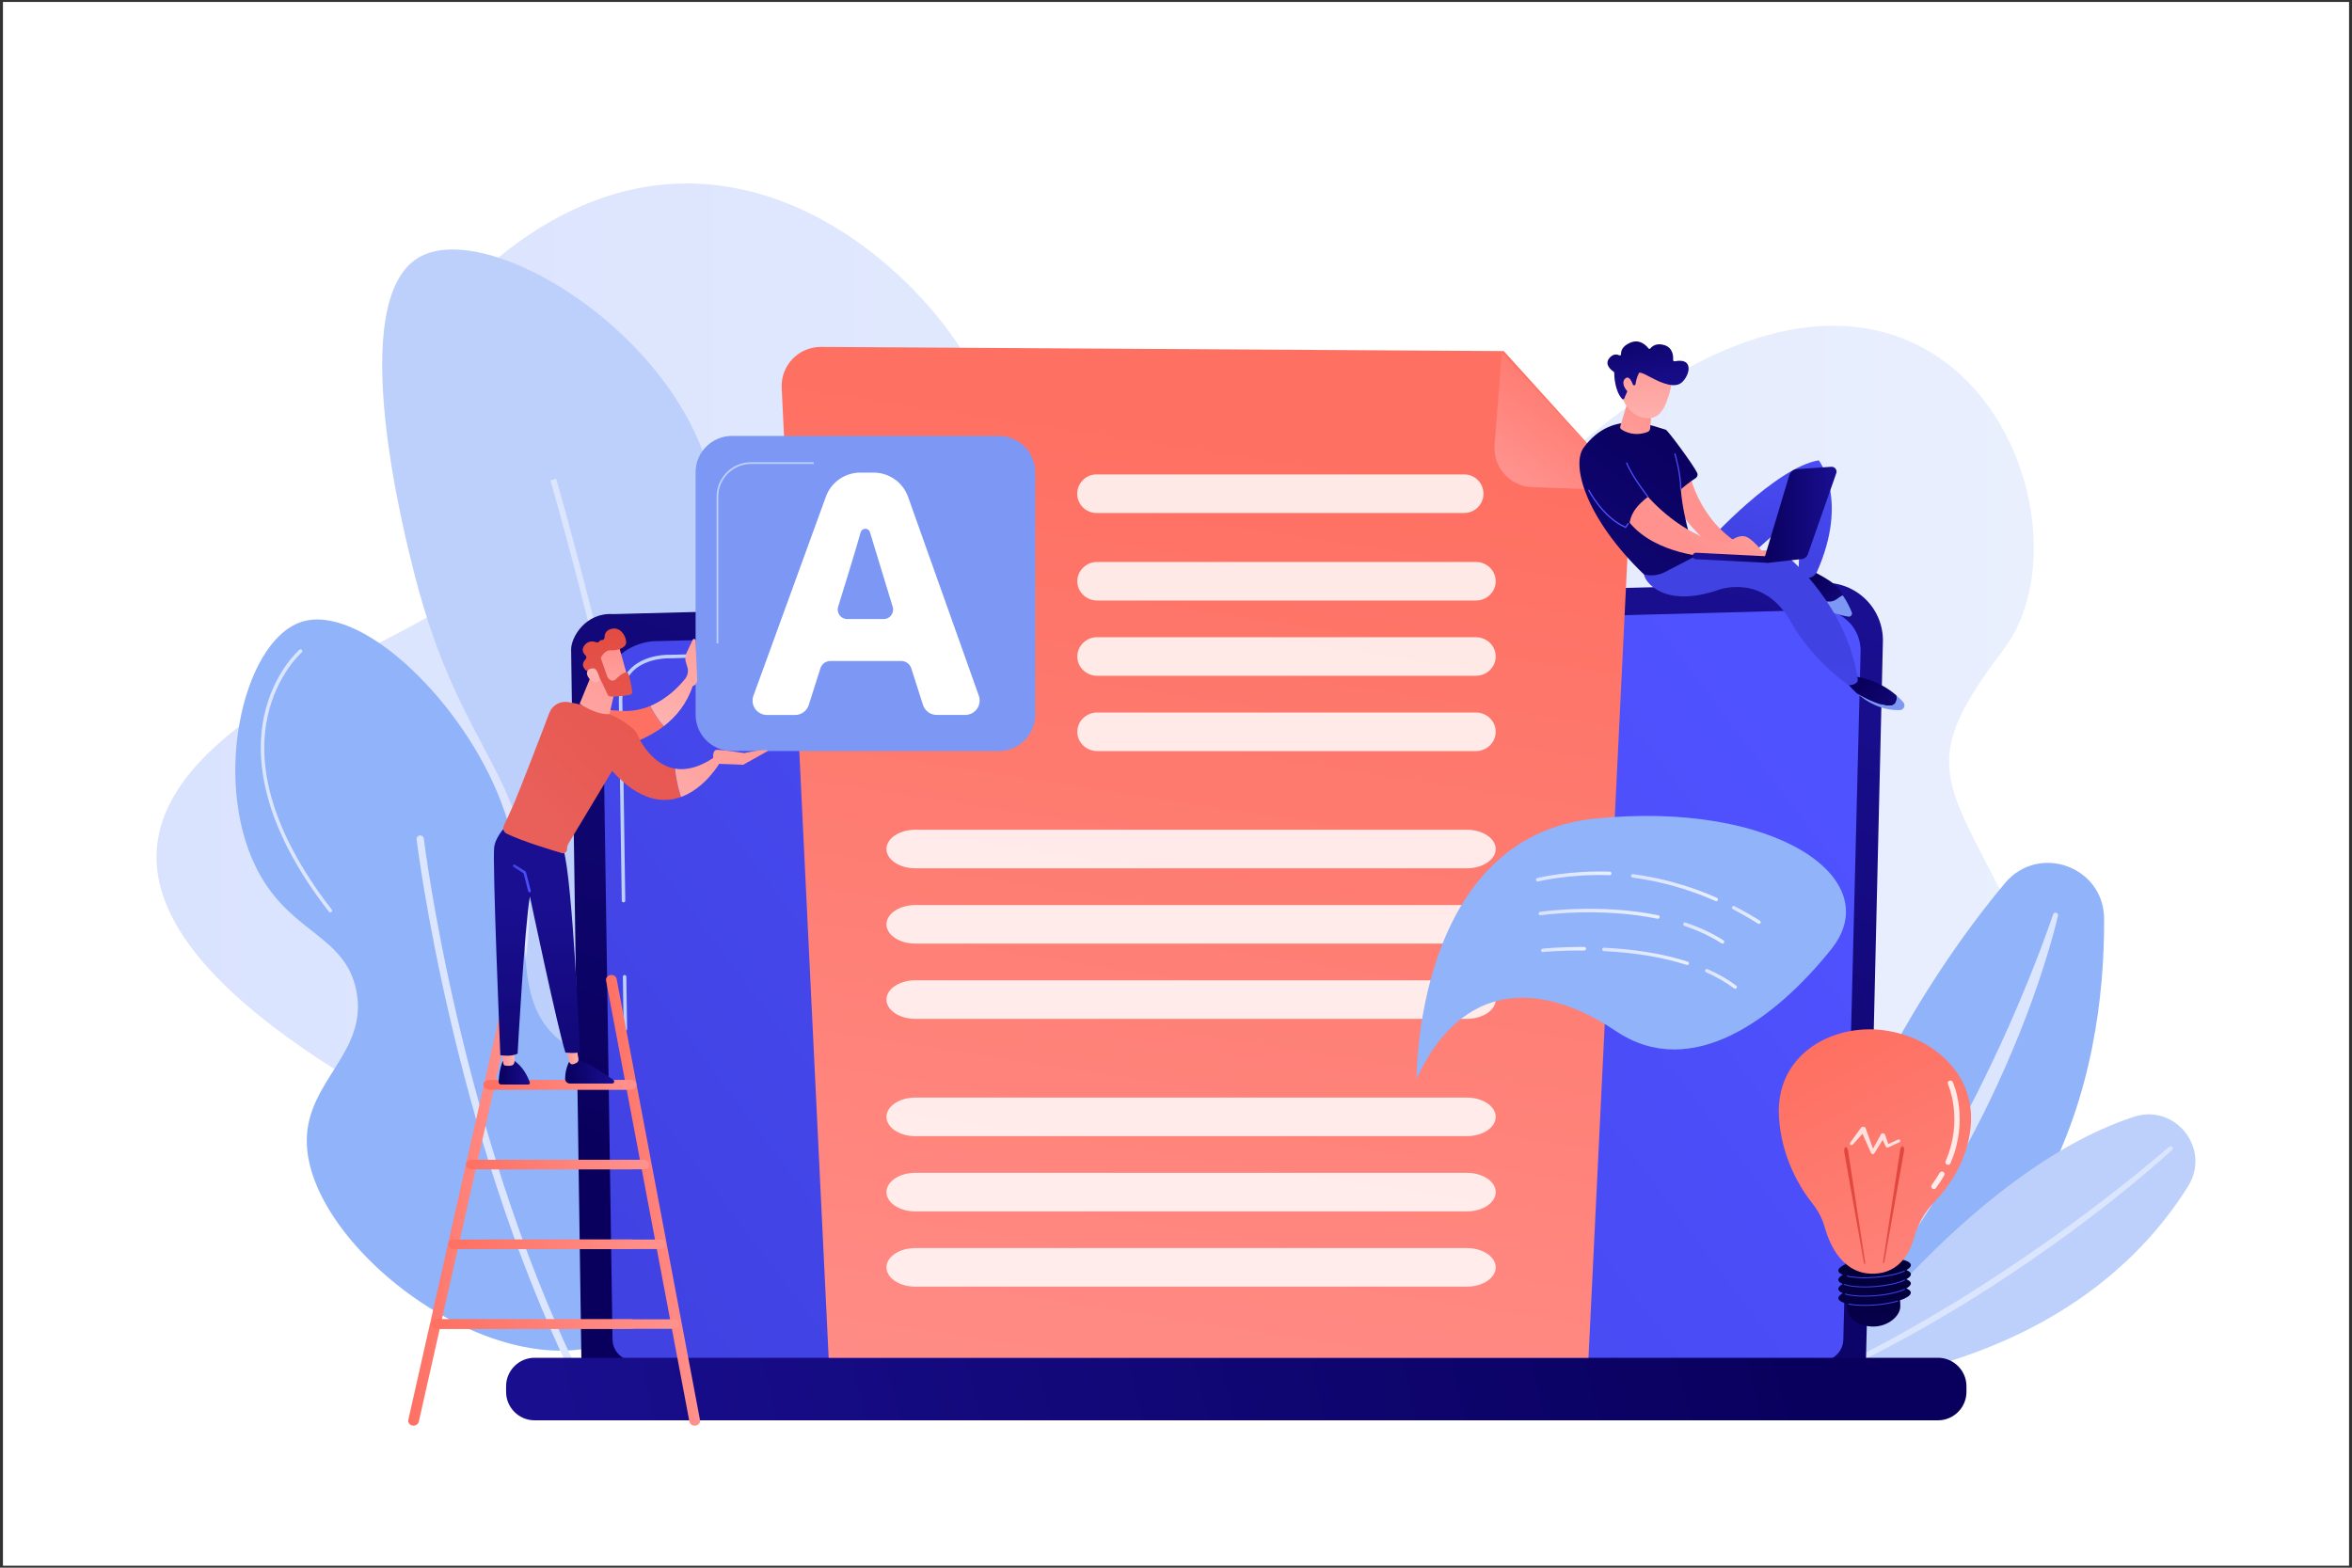 <?xml version="1.0" encoding="utf-8"?>
<!-- Generator: Adobe Illustrator 23.0.2, SVG Export Plug-In . SVG Version: 6.00 Build 0)  -->
<svg version="1.1" xmlns="http://www.w3.org/2000/svg" xmlns:xlink="http://www.w3.org/1999/xlink" x="0px" y="0px"
     viewBox="0 0 400 266.67" style="enable-background:new 0 0 400 266.67;" xml:space="preserve">
<rect x="0" y="0" width="400" height="266.67" fill="#333333" stroke="none"/>
<style type="text/css">
	.st0{fill:#FFFFFF;}
	.st1{fill:url(#SVGID_1_);}
	.st2{fill:#91B3FA;}
	.st3{fill:#DCE5FE;}
	.st4{fill:#BDD0FB;}
	.st5{fill:#F0F0F0;}
	.st6{fill:url(#SVGID_2_);}
	.st7{fill:url(#SVGID_3_);}
	.st8{fill:url(#SVGID_4_);}
	.st9{fill:url(#SVGID_5_);}
	.st10{fill:url(#SVGID_6_);}
	.st11{opacity:0.84;fill:#FFFFFF;}
	.st12{fill:#7D97F4;}
	.st13{fill:url(#SVGID_7_);}
	.st14{fill:url(#SVGID_8_);}
	.st15{fill:url(#SVGID_9_);}
	.st16{fill:url(#SVGID_10_);}
	.st17{fill:url(#SVGID_11_);}
	.st18{fill:url(#SVGID_12_);}
	.st19{fill:url(#SVGID_13_);}
	.st20{fill:url(#SVGID_14_);}
	.st21{fill:url(#SVGID_15_);}
	.st22{fill:url(#SVGID_16_);}
	.st23{fill:url(#SVGID_17_);}
	.st24{fill:url(#SVGID_18_);}
	.st25{fill:url(#SVGID_19_);}
	.st26{fill:url(#SVGID_20_);}
	.st27{fill:url(#SVGID_21_);}
	.st28{fill:url(#SVGID_22_);}
	.st29{fill:url(#SVGID_23_);}
	.st30{fill:url(#SVGID_24_);}
	.st31{fill:url(#SVGID_25_);}
	.st32{fill:url(#SVGID_26_);}
	.st33{fill:url(#SVGID_27_);}
	.st34{fill:url(#SVGID_28_);}
	.st35{fill:url(#SVGID_29_);}
	.st36{fill:url(#SVGID_30_);}
	.st37{fill:url(#SVGID_31_);}
	.st38{fill:url(#SVGID_32_);}
	.st39{fill:url(#SVGID_33_);}
	.st40{fill:url(#SVGID_34_);}
	.st41{fill:url(#SVGID_35_);}
	.st42{fill:url(#SVGID_36_);}
	.st43{fill:url(#SVGID_37_);}
	.st44{fill:url(#SVGID_38_);}
	.st45{fill:url(#SVGID_39_);}
	.st46{fill:url(#SVGID_40_);}
	.st47{fill:url(#SVGID_41_);}
	.st48{fill:url(#SVGID_42_);}
	.st49{fill:url(#SVGID_43_);}
	.st50{fill:url(#SVGID_44_);}
	.st51{fill:url(#SVGID_45_);}
	.st52{fill:url(#SVGID_46_);}
	.st53{fill:url(#SVGID_47_);}
	.st54{fill:url(#SVGID_48_);}
	.st55{fill:url(#SVGID_49_);}
	.st56{fill:url(#SVGID_50_);}
	.st57{fill:url(#SVGID_51_);}
	.st58{fill:url(#SVGID_52_);}
	.st59{fill:url(#SVGID_53_);}
	.st60{fill:url(#SVGID_54_);}
	.st61{fill:url(#SVGID_55_);}
	.st62{fill:url(#SVGID_56_);}
	.st63{fill:url(#SVGID_57_);}
	.st64{fill:url(#SVGID_58_);}
	.st65{fill:url(#SVGID_59_);}
	.st66{fill:url(#SVGID_60_);}
	.st67{fill:url(#SVGID_61_);}
	.st68{fill:url(#SVGID_62_);}
	.st69{fill:url(#SVGID_63_);}
	.st70{opacity:0.77;fill:#FFFFFF;}
</style>
    <g id="Background">
	<rect x="0.5" y="0.33" class="st0" width="399" height="266"/>
</g>
    <g id="Illustration">
	<linearGradient id="SVGID_1_" gradientUnits="userSpaceOnUse" x1="26.624" y1="135.855" x2="351.266" y2="135.855">
		<stop  offset="0" style="stop-color:#DAE3FE"/>
        <stop  offset="1" style="stop-color:#E9EFFD"/>
	</linearGradient>
        <path class="st1" d="M84.35,44.13c-25.18,20.81,8.48,47.53-8.96,59.19s-89.66,34.41-16.93,79.53
		c72.73,45.12,74.73,75.02,126.65,46.45s48.19-33.7,90.92-14.39s87.39-10.74,72.2-46.4c-15.18-35.66-24.85-35.22-7.51-57.99
		c17.34-22.78-9.78-85.8-69.46-37.09s-97.04,12.34-103.59-5.87C161.12,49.34,124.15,11.25,84.35,44.13z"/>
        <g>
		<path class="st2" d="M297.62,239.91c0,0,12.21-52.46,43.36-89.68c5.72-6.84,16.82-2.85,16.86,6.06
			C357.97,182.22,349.71,224.62,297.62,239.91z"/>
            <path class="st3" d="M350,155.76c-0.93,3.94-2.13,7.79-3.42,11.61c-1.31,3.81-2.75,7.59-4.32,11.3
			c-3.14,7.44-6.74,14.69-10.85,21.65c-2.07,3.47-4.22,6.9-6.55,10.21c-1.14,1.67-2.37,3.28-3.56,4.91
			c-1.25,1.59-2.47,3.2-3.79,4.74c-5.15,6.23-10.94,11.96-17.29,16.93c-0.19,0.15-0.46,0.11-0.61-0.07
			c-0.14-0.18-0.12-0.43,0.04-0.58l0.01,0c5.82-5.49,11.22-11.38,16.09-17.69c1.24-1.56,2.39-3.19,3.59-4.77
			c1.14-1.63,2.32-3.24,3.41-4.91c0.54-0.83,1.12-1.65,1.65-2.49l1.62-2.51c0.53-0.84,1.04-1.7,1.57-2.54
			c0.53-0.85,1.03-1.71,1.53-2.57c1.02-1.71,2-3.45,2.98-5.18c0.95-1.75,1.9-3.5,2.81-5.28c1.86-3.53,3.58-7.13,5.27-10.75
			c1.67-3.63,3.26-7.29,4.76-11c1.51-3.7,2.93-7.45,4.23-11.22l0-0.01c0.08-0.23,0.33-0.35,0.55-0.27
			C349.93,155.32,350.05,155.55,350,155.76z"/>
	</g>
        <g>
		<path class="st4" d="M308.76,236.07c0,0,25.57-36.74,54.14-46.1c7.08-2.32,13.17,5.47,9.23,11.8
			C364.14,214.62,346.44,232.32,308.76,236.07z"/>
            <path class="st3" d="M369.42,195.6c-2.19,1.99-4.44,3.9-6.72,5.79c-1.15,0.93-2.3,1.86-3.45,2.78c-1.17,0.91-2.32,1.83-3.5,2.72
			c-4.7,3.58-9.52,7-14.45,10.26c-2.45,1.65-4.97,3.19-7.47,4.77l-3.81,2.27c-0.64,0.38-1.27,0.76-1.91,1.12l-1.94,1.08
			c-5.13,2.94-10.45,5.53-15.8,8.02c-0.19,0.09-0.41,0.01-0.5-0.18c-0.09-0.18-0.01-0.4,0.17-0.49l0.01-0.01l3.96-1.96l1.98-0.98
			c0.65-0.34,1.3-0.69,1.95-1.03l3.9-2.07c1.29-0.71,2.56-1.45,3.84-2.17l1.92-1.09l1.89-1.13l3.78-2.27
			c2.48-1.58,4.99-3.12,7.43-4.77c2.46-1.61,4.88-3.29,7.3-4.97l3.59-2.57l3.55-2.63c1.18-0.88,2.34-1.78,3.51-2.67
			c1.16-0.9,2.32-1.81,3.47-2.73c2.3-1.84,4.58-3.7,6.79-5.63l0.01,0c0.15-0.14,0.39-0.12,0.53,0.03
			C369.59,195.23,369.57,195.46,369.42,195.6z"/>
	</g>
        <g>
		<path class="st4" d="M117.36,218.44c-11.66,2.33-26.55-10.38-31.35-24.27c-4.94-14.29,4.12-20.28,4.05-40.11
			c-0.08-22.53-11.8-25.93-19.55-56.3c-1.75-6.85-11.87-46.5,0.67-53.94c11.6-6.87,44.18,12.85,49.89,38.09
			c4.07,18-8.52,25.56-3.71,46.52c4.22,18.39,15.3,18.66,19.55,36.41C142.08,186.45,132.67,215.38,117.36,218.44z"/>
            <path class="st3" d="M116.51,223.9c3.14-24.27-2.99-61.73-8.69-88.87c-6.17-29.39-13.17-53.36-13.24-53.6l-0.97,0.28
			c0.07,0.24,7.06,24.18,13.22,53.53c5.68,27.06,11.8,64.39,8.67,88.52L116.51,223.9z"/>
	</g>
        <g>
		<path class="st2" d="M106.05,227.28c15.3-7.97,20.53-35.34,11.84-44.23c-5.88-6.01-14.3,0.31-22.43-5.92
			c-10.38-7.95-2.74-22.94-10.9-42.36c-6.94-16.53-23.6-32.18-33.33-28.97c-10.19,3.36-15.55,28.29-6.85,43.3
			c5.66,9.76,14.32,10.24,16.2,19.31c2.18,10.53-8.35,15.33-8.41,25.54C52.06,212.29,85.82,237.83,106.05,227.28z"/>
            <path class="st3" d="M97.8,234.29c0.09,0,0.18-0.02,0.27-0.06c0.31-0.15,0.44-0.52,0.29-0.83
			c-20.28-41.79-26.23-90.26-26.28-90.75c-0.04-0.34-0.35-0.59-0.69-0.54c-0.34,0.04-0.59,0.35-0.54,0.69
			c0.06,0.49,6.03,49.17,26.4,91.15C97.35,234.16,97.57,234.29,97.8,234.29z"/>
            <path class="st3" d="M56.19,155.2c0.06,0,0.13-0.02,0.18-0.06c0.13-0.1,0.15-0.29,0.05-0.42c-6.4-8.22-13.5-20.56-10.94-32.71
			c1.52-7.23,5.8-11.01,5.84-11.04c0.12-0.11,0.14-0.3,0.03-0.42c-0.11-0.12-0.3-0.14-0.42-0.03c-0.18,0.16-4.48,3.94-6.04,11.37
			c-1.44,6.83-0.68,18.13,11.05,33.2C56.02,155.16,56.1,155.2,56.19,155.2z"/>
            <path class="st5" d="M107.43,223.63c0.09,0,0.19-0.05,0.25-0.13c9.84-14.36,13.19-25.45,9.97-32.97
			c-2.86-6.69-10.1-7.93-10.17-7.94c-0.16-0.03-0.32,0.08-0.34,0.25c-0.03,0.16,0.08,0.32,0.25,0.34c0.07,0.01,6.99,1.21,9.72,7.6
			c3.13,7.32-0.21,18.22-9.92,32.39c-0.09,0.14-0.06,0.32,0.08,0.41C107.32,223.62,107.37,223.63,107.43,223.63z"/>
	</g>
        <g>
		<g>
			<linearGradient id="SVGID_2_" gradientUnits="userSpaceOnUse" x1="188.872" y1="226.117" x2="238.625" y2="76.857">
				<stop  offset="0" style="stop-color:#09005D"/>
                <stop  offset="1" style="stop-color:#1A0F91"/>
			</linearGradient>
            <path class="st6" d="M317.34,231.53c0,2.14-1.75,3.89-3.9,3.89H102.78c-2.14,0-3.9-1.75-3.9-3.89l-1.75-121.06
				c0-2.14,2.52-6.32,7.14-6.01l205.88-5.33c2.69-0.07,5.29,0.97,7.19,2.86c1.9,1.9,2.95,4.49,2.88,7.18L317.34,231.53z"/>
            <linearGradient id="SVGID_3_" gradientUnits="userSpaceOnUse" x1="121.01" y1="237.164" x2="291.751" y2="108.504">
				<stop  offset="0" style="stop-color:#4042E2"/>
                <stop  offset="1" style="stop-color:#4F52FF"/>
			</linearGradient>
            <path class="st7" d="M313.49,227.8c0,2.03-1.66,3.69-3.69,3.69H107.86c-2.03,0-3.69-1.66-3.69-3.69l-1.65-109.9
				c0.19-6.61,5.99-8.99,9.51-8.85l197.32-5.29c1.89-0.05,3.71,0.68,5.05,2.01c1.34,1.33,2.07,3.16,2.03,5.05L313.49,227.8z"/>
            <g>
				<path class="st4" d="M106.36,175.35c-0.16,0-0.3-0.13-0.3-0.29l-0.13-8.91c0-0.16,0.13-0.3,0.29-0.3
					c0.16,0.01,0.3,0.13,0.3,0.29l0.13,8.91C106.66,175.21,106.53,175.34,106.36,175.35C106.36,175.35,106.36,175.35,106.36,175.35z
					"/>
                <path class="st4" d="M106.04,153.5c-0.16,0-0.3-0.13-0.3-0.29l-0.5-34.14c0.01-2.28,0.71-4.1,2.09-5.42
					c2.5-2.4,6.42-2.28,6.58-2.27l63.01-1.69c0.17-0.01,0.3,0.13,0.31,0.29c0,0.16-0.13,0.3-0.29,0.31l-63.03,1.69
					c-0.18,0-3.85-0.12-6.17,2.1c-1.25,1.2-1.89,2.88-1.9,4.99l0.5,34.13C106.34,153.37,106.21,153.5,106.04,153.5
					C106.04,153.5,106.04,153.5,106.04,153.5z"/>
			</g>
		</g>
            <linearGradient id="SVGID_4_" gradientUnits="userSpaceOnUse" x1="303.978" y1="213.484" x2="83.981" y2="266.997">
			<stop  offset="0" style="stop-color:#09005D"/>
                <stop  offset="1" style="stop-color:#1A0F91"/>
		</linearGradient>
            <path class="st8" d="M329.59,241.6H90.91c-2.66,0-4.84-2.18-4.84-4.84v-0.96c0-2.66,2.18-4.84,4.84-4.84h238.68
			c2.66,0,4.84,2.18,4.84,4.84v0.96C334.43,239.42,332.25,241.6,329.59,241.6z"/>
	</g>
        <linearGradient id="SVGID_5_" gradientUnits="userSpaceOnUse" x1="212.75" y1="74.938" x2="182.042" y2="275.25">
		<stop  offset="0" style="stop-color:#FE7062"/>
            <stop  offset="1" style="stop-color:#FF928E"/>
	</linearGradient>
        <path class="st9" d="M255.74,59.72l-116.12-0.71c-3.82-0.02-6.87,3.16-6.68,6.98l7.99,164.98h129.22l7.17-147.4L255.74,59.72z"/>
        <linearGradient id="SVGID_6_" gradientUnits="userSpaceOnUse" x1="273.543" y1="62.261" x2="258.389" y2="82.251">
		<stop  offset="0" style="stop-color:#FE7062"/>
            <stop  offset="1" style="stop-color:#FF928E"/>
	</linearGradient>
        <path class="st10" d="M260.57,82.86c-3.78-0.13-6.69-3.39-6.39-7.17l1.24-15.75l21.93,23.53L260.57,82.86z"/>
        <path class="st11" d="M249.01,80.7h-62.53c-1.81,0-3.28,1.47-3.28,3.28s1.47,3.28,3.28,3.28h62.53c1.81,0,3.28-1.47,3.28-3.28
		S250.82,80.7,249.01,80.7z"/>
        <path class="st11" d="M251,95.59h-64.41c-1.86,0-3.37,1.47-3.37,3.28c0,1.81,1.51,3.28,3.37,3.28H251c1.86,0,3.37-1.47,3.37-3.28
		C254.37,97.06,252.86,95.59,251,95.59z"/>
        <path class="st11" d="M251,108.39h-64.41c-1.86,0-3.37,1.47-3.37,3.28c0,1.81,1.51,3.28,3.37,3.28H251c1.86,0,3.37-1.47,3.37-3.28
		C254.37,109.86,252.86,108.39,251,108.39z"/>
        <path class="st11" d="M251,121.2h-64.41c-1.86,0-3.37,1.47-3.37,3.28c0,1.81,1.51,3.28,3.37,3.28H251c1.86,0,3.37-1.47,3.37-3.28
		C254.37,122.66,252.86,121.2,251,121.2z"/>
        <path class="st11" d="M249.46,141.14h-93.79c-2.71,0-4.91,1.47-4.91,3.28c0,1.81,2.2,3.28,4.91,3.28h93.79
		c2.71,0,4.91-1.47,4.91-3.28C254.37,142.61,252.17,141.14,249.46,141.14z"/>
        <path class="st11" d="M249.46,153.95h-93.79c-2.71,0-4.91,1.47-4.91,3.28c0,1.81,2.2,3.28,4.91,3.28h93.79
		c2.71,0,4.91-1.47,4.91-3.28C254.37,155.41,252.17,153.95,249.46,153.95z"/>
        <path class="st11" d="M249.46,166.75h-93.79c-2.71,0-4.91,1.47-4.91,3.28c0,1.81,2.2,3.28,4.91,3.28h93.79
		c2.71,0,4.91-1.47,4.91-3.28C254.37,168.22,252.17,166.75,249.46,166.75z"/>
        <path class="st11" d="M249.46,186.7h-93.79c-2.71,0-4.91,1.47-4.91,3.28s2.2,3.28,4.91,3.28h93.79c2.71,0,4.91-1.47,4.91-3.28
		S252.17,186.7,249.46,186.7z"/>
        <path class="st11" d="M249.46,199.5h-93.79c-2.71,0-4.91,1.47-4.91,3.28c0,1.81,2.2,3.28,4.91,3.28h93.79
		c2.71,0,4.91-1.47,4.91-3.28C254.37,200.97,252.17,199.5,249.46,199.5z"/>
        <path class="st11" d="M249.46,212.3h-93.79c-2.71,0-4.91,1.47-4.91,3.28c0,1.81,2.2,3.28,4.91,3.28h93.79
		c2.71,0,4.91-1.47,4.91-3.28C254.37,213.77,252.17,212.3,249.46,212.3z"/>
        <g>
		<path class="st12" d="M169.87,127.75h-45.38c-3.42,0-6.19-2.77-6.19-6.19V80.34c0-3.42,2.77-6.19,6.19-6.19h45.38
			c3.42,0,6.19,2.77,6.19,6.19v41.21C176.06,124.97,173.29,127.75,169.87,127.75z"/>
            <g>
			<path class="st0" d="M164.16,121.61h-4.86c-1.07,0-2.01-0.69-2.33-1.7l-1.99-6.23c-0.24-0.74-0.92-1.24-1.7-1.24h-12.06
				c-0.78,0-1.47,0.5-1.7,1.25l-1.97,6.22c-0.32,1.02-1.27,1.71-2.34,1.71h-4.77c-1.7,0-2.89-1.69-2.3-3.29l12.32-33.85
				c0.89-2.46,3.23-4.09,5.85-4.09h2.27c2.63,0,4.98,1.66,5.86,4.14l12.03,33.82C167.03,119.93,165.85,121.61,164.16,121.61z
				 M151.82,103.23l-3.87-12.71c-0.24-0.78-1.34-0.77-1.57,0.01c-1.02,3.56-2.86,9.54-3.84,12.69c-0.32,1.03,0.45,2.08,1.54,2.08
				h6.2C151.36,105.31,152.13,104.26,151.82,103.23z"/>
		</g>
            <path class="st4" d="M122.17,109.44h-0.3V84.48c0-3.23,2.63-5.86,5.86-5.86h10.66v0.3h-10.66c-3.07,0-5.57,2.5-5.57,5.57V109.44z"
            />
	</g>
        <g>
		<g>

				<linearGradient id="SVGID_7_" gradientUnits="userSpaceOnUse" x1="245.528" y1="204.176" x2="261.527" y2="204.176" gradientTransform="matrix(1 0 0 1 -142.465 0)">
				<stop  offset="0" style="stop-color:#FE7062"/>
                    <stop  offset="1" style="stop-color:#FF928E"/>
			</linearGradient>
            <path class="st13" d="M118.15,242.51c-0.44,0-0.82-0.28-0.9-0.68l-14.18-75.04c-0.08-0.44,0.25-0.86,0.75-0.94
				c0.5-0.07,0.97,0.22,1.05,0.67l14.18,75.04c0.08,0.44-0.25,0.86-0.75,0.94C118.25,242.51,118.2,242.51,118.15,242.51z"/>

            <linearGradient id="SVGID_8_" gradientUnits="userSpaceOnUse" x1="211.879" y1="204.663" x2="230.412" y2="204.663" gradientTransform="matrix(1 0 0 1 -142.465 0)">
				<stop  offset="0" style="stop-color:#FE7062"/>
                <stop  offset="1" style="stop-color:#FF928E"/>
			</linearGradient>
            <path class="st14" d="M70.33,242.51c-0.06,0-0.12-0.01-0.18-0.02c-0.49-0.09-0.81-0.52-0.71-0.96l16.71-74.06
				c0.1-0.44,0.58-0.73,1.07-0.64c0.49,0.09,0.81,0.52,0.71,0.96l-16.71,74.06C71.13,242.24,70.75,242.51,70.33,242.51z"/>

            <linearGradient id="SVGID_9_" gradientUnits="userSpaceOnUse" x1="224.662" y1="184.522" x2="250.709" y2="184.522" gradientTransform="matrix(1 0 0 1 -142.465 0)">
				<stop  offset="0" style="stop-color:#FE7062"/>
                <stop  offset="1" style="stop-color:#FF928E"/>
			</linearGradient>
            <path class="st15" d="M107.33,185.34H83.11c-0.5,0-0.91-0.36-0.91-0.81c0-0.45,0.41-0.81,0.91-0.81h24.22
				c0.5,0,0.91,0.36,0.91,0.81C108.24,184.97,107.84,185.34,107.33,185.34z"/>

            <linearGradient id="SVGID_10_" gradientUnits="userSpaceOnUse" x1="225.135" y1="184.522" x2="250.237" y2="184.522" gradientTransform="matrix(1 0 0 1 -142.465 0)">
				<stop  offset="0" style="stop-color:#FE7062"/>
                <stop  offset="1" style="stop-color:#FF928E"/>
			</linearGradient>
            <path class="st16" d="M106.89,185.34H83.55c-0.49,0-0.88-0.36-0.88-0.81c0-0.45,0.39-0.81,0.88-0.81h23.35
				c0.49,0,0.88,0.36,0.88,0.81C107.77,184.97,107.38,185.34,106.89,185.34z"/>

            <linearGradient id="SVGID_11_" gradientUnits="userSpaceOnUse" x1="224.662" y1="198.09" x2="250.709" y2="198.09" gradientTransform="matrix(1 0 0 1 -142.465 0)">
				<stop  offset="0" style="stop-color:#FE7062"/>
                <stop  offset="1" style="stop-color:#FF928E"/>
			</linearGradient>
            <path class="st17" d="M107.33,198.9H83.11c-0.5,0-0.91-0.36-0.91-0.81c0-0.45,0.41-0.81,0.91-0.81h24.22
				c0.5,0,0.91,0.36,0.91,0.81C108.24,198.54,107.84,198.9,107.33,198.9z"/>

            <linearGradient id="SVGID_12_" gradientUnits="userSpaceOnUse" x1="221.718" y1="198.09" x2="252.909" y2="198.09" gradientTransform="matrix(1 0 0 1 -142.465 0)">
				<stop  offset="0" style="stop-color:#FE7062"/>
                <stop  offset="1" style="stop-color:#FF928E"/>
			</linearGradient>
            <path class="st18" d="M109.53,198.9H80.16c-0.5,0-0.91-0.36-0.91-0.81c0-0.45,0.41-0.81,0.91-0.81h29.37
				c0.5,0,0.91,0.36,0.91,0.81C110.44,198.54,110.04,198.9,109.53,198.9z"/>

            <linearGradient id="SVGID_13_" gradientUnits="userSpaceOnUse" x1="224.662" y1="211.658" x2="250.709" y2="211.658" gradientTransform="matrix(1 0 0 1 -142.465 0)">
				<stop  offset="0" style="stop-color:#FE7062"/>
                <stop  offset="1" style="stop-color:#FF928E"/>
			</linearGradient>
            <path class="st19" d="M107.33,212.47H83.11c-0.5,0-0.91-0.36-0.91-0.81c0-0.45,0.41-0.81,0.91-0.81h24.22
				c0.5,0,0.91,0.36,0.91,0.81C108.24,212.11,107.84,212.47,107.33,212.47z"/>

            <linearGradient id="SVGID_14_" gradientUnits="userSpaceOnUse" x1="218.737" y1="211.658" x2="255.714" y2="211.658" gradientTransform="matrix(1 0 0 1 -142.465 0)">
				<stop  offset="0" style="stop-color:#FE7062"/>
                <stop  offset="1" style="stop-color:#FF928E"/>
			</linearGradient>
            <path class="st20" d="M112.34,212.47H77.18c-0.5,0-0.91-0.36-0.91-0.81c0-0.45,0.41-0.81,0.91-0.81h35.15
				c0.5,0,0.91,0.36,0.91,0.81C113.25,212.11,112.84,212.47,112.34,212.47z"/>

            <linearGradient id="SVGID_15_" gradientUnits="userSpaceOnUse" x1="215.911" y1="225.226" x2="250.709" y2="225.226" gradientTransform="matrix(1 0 0 1 -142.465 0)">
				<stop  offset="0" style="stop-color:#FE7062"/>
                <stop  offset="1" style="stop-color:#FF928E"/>
			</linearGradient>
            <path class="st21" d="M107.33,226.04H74.36c-0.5,0-0.91-0.36-0.91-0.81c0-0.45,0.41-0.81,0.91-0.81h32.98
				c0.5,0,0.91,0.36,0.91,0.81C108.24,225.68,107.84,226.04,107.33,226.04z"/>

            <linearGradient id="SVGID_16_" gradientUnits="userSpaceOnUse" x1="215.911" y1="225.226" x2="257.983" y2="225.226" gradientTransform="matrix(1 0 0 1 -142.465 0)">
				<stop  offset="0" style="stop-color:#FE7062"/>
                <stop  offset="1" style="stop-color:#FF928E"/>
			</linearGradient>
            <path class="st22" d="M114.61,226.04H74.36c-0.5,0-0.91-0.36-0.91-0.81c0-0.45,0.41-0.81,0.91-0.81h40.25
				c0.5,0,0.91,0.36,0.91,0.81C115.52,225.68,115.11,226.04,114.61,226.04z"/>
		</g>
            <g>

				<linearGradient id="SVGID_17_" gradientUnits="userSpaceOnUse" x1="227.264" y1="182.365" x2="232.584" y2="182.365" gradientTransform="matrix(1 0 0 1 -142.465 0)">
				<stop  offset="0" style="stop-color:#09005D"/>
                    <stop  offset="1" style="stop-color:#1A0F91"/>
			</linearGradient>
                <path class="st23" d="M85.54,180.49c0,0-0.59,0.93-0.74,3.54c-0.01,0.24,0.18,0.45,0.42,0.45h4.62c0.19,0,0.32-0.18,0.26-0.36
				c-0.27-0.8-1.09-2.76-2.92-3.87L85.54,180.49z"/>

                <linearGradient id="SVGID_18_" gradientUnits="userSpaceOnUse" x1="227.804" y1="179.893" x2="229.961" y2="179.893" gradientTransform="matrix(1 0 0 1 -142.465 0)">
				<stop  offset="0" style="stop-color:#FF928E"/>
                    <stop  offset="1" style="stop-color:#FEB3B1"/>
			</linearGradient>
                <path class="st24" d="M85.34,178.72l0.26,2.19c0.02,0.19,0.17,0.34,0.36,0.36c0.25,0.03,0.62,0.05,0.98-0.01
				c0.32-0.05,0.56-0.34,0.56-0.67v-2.12L85.34,178.72z"/>

                <linearGradient id="SVGID_19_" gradientUnits="userSpaceOnUse" x1="238.578" y1="182.28" x2="246.925" y2="182.28" gradientTransform="matrix(1 0 0 1 -142.465 0)">
				<stop  offset="0" style="stop-color:#09005D"/>
                    <stop  offset="1" style="stop-color:#1A0F91"/>
			</linearGradient>
                <path class="st25" d="M96.98,180.25c0,0-0.88,1.38-0.87,3.26c0,0.44,0.38,0.8,0.82,0.8h7.18c0.34,0,0.47-0.43,0.2-0.63
				c-1.36-0.95-4.03-2.74-5.96-3.44H96.98z"/>

                <linearGradient id="SVGID_20_" gradientUnits="userSpaceOnUse" x1="238.705" y1="178.934" x2="240.851" y2="178.934" gradientTransform="matrix(1 0 0 1 -142.465 0)">
				<stop  offset="0" style="stop-color:#FF928E"/>
                    <stop  offset="1" style="stop-color:#FEB3B1"/>
			</linearGradient>
                <path class="st26" d="M96.24,177.88l0.56,2.71c0.06,0.3,0.36,0.51,0.66,0.44c0.18-0.04,0.4-0.12,0.63-0.26
				c0.22-0.14,0.33-0.4,0.29-0.65l-0.58-3.28L96.24,177.88z"/>
                <linearGradient id="SVGID_21_" gradientUnits="userSpaceOnUse" x1="90.777" y1="207.988" x2="91.422" y2="152.853">
				<stop  offset="0" style="stop-color:#09005D"/>
                    <stop  offset="1" style="stop-color:#1A0F91"/>
			</linearGradient>
                <path class="st27" d="M86.36,140.23c0,0-1.94,1.71-2.3,3.77c-0.37,2.06,1.03,35.49,1.03,35.49s1.94,0.32,2.94-0.28
				c0,0,1.19-21.7,2.09-26.71c0,0,4.73,22.48,6.04,26.54c0,0,1.87,0.23,2.47-0.13c0,0-1.24-29.14-2.79-34.32L86.36,140.23z"/>
                <linearGradient id="SVGID_22_" gradientUnits="userSpaceOnUse" x1="87.236" y1="149.423" x2="90.286" y2="149.423">
				<stop  offset="0" style="stop-color:#4042E2"/>
                    <stop  offset="1" style="stop-color:#4F52FF"/>
			</linearGradient>
                <path class="st28" d="M90.06,151.8c-0.1,0-0.19-0.07-0.22-0.17l-0.8-3.08l-1.71-1.09c-0.1-0.07-0.13-0.2-0.07-0.31
				c0.07-0.1,0.21-0.13,0.31-0.07l1.78,1.14c0.05,0.03,0.08,0.08,0.1,0.13l0.82,3.16c0.03,0.12-0.04,0.24-0.16,0.27
				C90.1,151.8,90.08,151.8,90.06,151.8z"/>
                <linearGradient id="SVGID_23_" gradientUnits="userSpaceOnUse" x1="105.474" y1="116.655" x2="109.128" y2="101.071">
				<stop  offset="0" style="stop-color:#FE7062"/>
                    <stop  offset="1" style="stop-color:#FF928E"/>
			</linearGradient>
                <path class="st29" d="M105.5,120.91c-8.16-0.68-10.3,1.01-10.3,1.01l3.92,6.19c0,0,8.02-0.16,13.77-4.59
				c-1.08-1.16-1.82-2.44-2.3-3.44C109.11,120.7,107.41,121.06,105.5,120.91z"/>
                <linearGradient id="SVGID_24_" gradientUnits="userSpaceOnUse" x1="124.585" y1="96.074" x2="111.737" y2="124.24">
				<stop  offset="0" style="stop-color:#FF928E"/>
                    <stop  offset="1" style="stop-color:#FEB3B1"/>
			</linearGradient>
                <path class="st30" d="M118.29,108.92c-0.01-0.26-0.37-0.33-0.48-0.1l-1.04,2.22c-0.2,0.43-0.27,0.91-0.18,1.38l0.37,1.29
				c0.11,0.63-0.06,1.28-0.46,1.78c-0.96,1.2-3,3.38-5.9,4.59c0.48,1,1.23,2.28,2.3,3.44c2.11-1.63,3.91-3.83,4.9-6.81
				c0.47-0.15,0.79-0.59,0.77-1.09L118.29,108.92z"/>
                <linearGradient id="SVGID_25_" gradientUnits="userSpaceOnUse" x1="145.359" y1="89.17" x2="91.352" y2="140.927">
				<stop  offset="0" style="stop-color:#E1473D"/>
                    <stop  offset="1" style="stop-color:#E9605A"/>
			</linearGradient>
                <path class="st31" d="M108.19,124.5c-2.87-3.1-8.35-4.5-11.52-5.07c-1.39-0.25-2.76,0.52-3.25,1.84
				c-1.43,3.83-5.31,13.81-6.06,15.53c-0.62,1.41-1.26,2.78-1.67,3.64c-0.24,0.51-0.03,1.13,0.48,1.37
				c2.67,1.29,7.47,2.74,9.41,3.31c0.43,0.12,0.85-0.2,0.85-0.64c0-0.38,0.1-0.75,0.3-1.07l7.37-12.28
				c4.59,5.09,8.61,5.56,11.7,4.44c-0.52-1.61-0.86-3.21-1.02-4.83C110.22,129.96,108.19,124.5,108.19,124.5z"/>

                <linearGradient id="SVGID_26_" gradientUnits="userSpaceOnUse" x1="273.474" y1="117.862" x2="250.905" y2="140.915" gradientTransform="matrix(1 0 0 1 -142.465 0)">
				<stop  offset="0" style="stop-color:#FF928E"/>
                    <stop  offset="1" style="stop-color:#FEB3B1"/>
			</linearGradient>
                <path class="st32" d="M122.33,129.89l-0.82-1.1c-2.67,1.83-4.9,2.27-6.72,1.95c0.16,1.61,0.5,3.22,1.02,4.83
				C119.88,134.1,122.33,129.89,122.33,129.89z"/>

                <linearGradient id="SVGID_27_" gradientUnits="userSpaceOnUse" x1="275.891" y1="120.228" x2="253.322" y2="143.281" gradientTransform="matrix(1 0 0 1 -142.465 0)">
				<stop  offset="0" style="stop-color:#FF928E"/>
                    <stop  offset="1" style="stop-color:#FEB3B1"/>
			</linearGradient>
                <path class="st33" d="M121.75,129.91l4.64,0.18l4.27-2.39c-0.61-0.38-4.08,0.4-4.08,0.4s-3.63-0.55-4.61-0.55
				c-0.81,0-0.7,1.17-0.64,1.57c0.01,0.08,0.02,0.13,0.02,0.13L121.75,129.91z"/>

                <linearGradient id="SVGID_28_" gradientUnits="userSpaceOnUse" x1="251.734" y1="104.885" x2="235.045" y2="135.549" gradientTransform="matrix(1 0 0 1 -142.465 0)">
				<stop  offset="0" style="stop-color:#FF928E"/>
                    <stop  offset="1" style="stop-color:#FEB3B1"/>
			</linearGradient>
                <path class="st34" d="M101.03,113.74l-2.45,5.97c0,0,2.81,1.95,5.08,1.76l1.22-5.37L101.03,113.74z"/>
                <g>

					<linearGradient id="SVGID_29_" gradientUnits="userSpaceOnUse" x1="-328.986" y1="3205.748" x2="-336.361" y2="3215.505" gradientTransform="matrix(0.817 -0.577 0.577 0.817 -1475.964 -2698.287)">
					<stop  offset="0" style="stop-color:#FF928E"/>
                        <stop  offset="1" style="stop-color:#FEB3B1"/>
				</linearGradient>
                    <path class="st35" d="M105.17,109.67c0.06,0.08,1.77,6.28,1.77,6.28l-3.56,0.9l-2.5-5.63
					C100.88,111.21,104.23,108.34,105.17,109.67z"/>

                    <linearGradient id="SVGID_30_" gradientUnits="userSpaceOnUse" x1="-3317.689" y1="101.688" x2="-3316.865" y2="132.152" gradientTransform="matrix(-1 0 0 1 -3214.053 0)">
					<stop  offset="0" style="stop-color:#E1473D"/>
                        <stop  offset="1" style="stop-color:#E9605A"/>
				</linearGradient>
                    <path class="st36" d="M102.22,112.07l1.08,3.07c0.01,0.04,0.03,0.08,0.06,0.11c0.15,0.21,0.71,0.89,1.37,0.28
					c0.6-0.56,1.16-1.06,1.67-1.15c0.23-0.04,0.45,0.1,0.52,0.33c0.16,0.56,0.48,1.84,0.6,2.99c0.02,0.23-0.14,0.44-0.37,0.49
					c-0.7,0.13-2.17,0.37-3.4,0.28c-0.17-0.01-0.31-0.11-0.38-0.26c-0.34-0.74-1.38-2.99-1.76-3.57c-0.36-0.55-1.25-0.53-1.62-0.5
					c-0.12,0.01-0.24-0.03-0.33-0.11c-0.33-0.29-0.95-1.02-0.07-1.89c0.18-0.18,0.18-0.48-0.01-0.66c-0.37-0.35-0.78-0.98-0.15-1.75
					c0.64-0.79,1.47-0.66,1.99-0.48c0.21,0.08,0.43-0.01,0.55-0.2c0.06-0.11,0.18-0.19,0.37-0.17c0.26,0.02,0.48-0.2,0.48-0.46
					c-0.01-0.51,0.17-1.14,1.05-1.42c1.55-0.48,2.52,1.02,2.62,2.14c0.1,1.12-1.62,1.55-2.63,1.47c-0.77-0.06-1.34,0.7-1.57,1.07
					C102.19,111.8,102.18,111.94,102.22,112.07z"/>

                    <linearGradient id="SVGID_31_" gradientUnits="userSpaceOnUse" x1="-339.788" y1="3213.475" x2="-333.872" y2="3207.406" gradientTransform="matrix(0.817 -0.577 0.577 0.817 -1475.964 -2698.287)">
					<stop  offset="0" style="stop-color:#FF928E"/>
                        <stop  offset="1" style="stop-color:#FEB3B1"/>
				</linearGradient>
                    <path class="st37" d="M102.01,115.74c0,0-0.25-1.95-1.06-2.04c-0.81-0.1-1.6,0.57-0.79,1.66
					C101.15,116.72,102.01,115.74,102.01,115.74z"/>
			</g>
		</g>
	</g>
        <g>
		<linearGradient id="SVGID_32_" gradientUnits="userSpaceOnUse" x1="308.322" y1="99.701" x2="314.656" y2="106.316">
			<stop  offset="0" style="stop-color:#09005D"/>
            <stop  offset="1" style="stop-color:#1A0F91"/>
		</linearGradient>
            <path class="st38" d="M306.56,96.28c0,0-1.75,0.09-1.96,3.69c0,0,4.05,3.63,9.52,4.5c0.41,0.06-0.57-2.8-0.72-3.19
			C312.69,99.42,310.47,98.23,306.56,96.28z"/>
            <linearGradient id="SVGID_33_" gradientUnits="userSpaceOnUse" x1="298.545" y1="93.138" x2="305.14" y2="68.295">
			<stop  offset="0" style="stop-color:#4042E2"/>
                <stop  offset="1" style="stop-color:#4F52FF"/>
		</linearGradient>
            <path class="st39" d="M286.88,92.06h3.69c0,0,11.32-12.5,18.74-13.76c0,0,5.17,6.6-0.28,18.92c-0.44,0.99-1.66,1.43-2.58,0.85
			c-0.27-0.17-0.47-0.41-0.59-0.7l0.44-10.52c0,0-9.65,8.44-11.33,10.07C293.29,98.54,284.76,97.55,286.88,92.06z"/>
            <linearGradient id="SVGID_34_" gradientUnits="userSpaceOnUse" x1="316.725" y1="116.306" x2="328.706" y2="125.1">
			<stop  offset="0" style="stop-color:#09005D"/>
                <stop  offset="1" style="stop-color:#1A0F91"/>
		</linearGradient>
            <path class="st40" d="M322.53,118.3c-1.55-1.35-4.01-2.87-7.56-3.31l-1.2,0.74c0,0,0.77,1.13,2.17,2.32
			c1.29,0.75,3.27,1.76,4.92,1.98C322.45,120.24,322.69,119.27,322.53,118.3z"/>
            <path class="st12" d="M313.4,101.27c-0.95,0.31-1.37,1.66-3.79,0.76c-2.34-0.86-4.07-1.98-4.97-2.62
			c-0.02,0.17-0.04,0.36-0.05,0.55c0,0,4.27,4.06,9.75,4.93c0.41,0.06,0.74-0.35,0.59-0.73
			C314.66,103.47,314.18,102.41,313.4,101.27z"/>
            <path class="st12" d="M323.69,119.45c-0.3-0.35-0.69-0.74-1.16-1.16c0.16,0.98-0.07,1.94-1.68,1.73
			c-1.65-0.22-3.63-1.23-4.92-1.98c1.61,1.38,4.07,2.84,7.16,2.75C323.78,120.78,324.14,119.97,323.69,119.45z"/>
            <linearGradient id="SVGID_35_" gradientUnits="userSpaceOnUse" x1="297.445" y1="110.594" x2="293.873" y2="153.094">
			<stop  offset="0" style="stop-color:#4042E2"/>
                <stop  offset="1" style="stop-color:#4F52FF"/>
		</linearGradient>
            <path class="st41" d="M287.01,94.72l17.27,0.19c0,0,9.86,8.16,11.65,20.6c0,0,0.3,0.91-1.49,1.07c0,0-5.96-3.89-9.85-10.78
			c-4.77-8.44-12.43-5.43-12.43-5.43c-9.3,3.17-12.49-1.54-12.56-2.65L287.01,94.72z"/>
            <linearGradient id="SVGID_36_" gradientUnits="userSpaceOnUse" x1="292.635" y1="91.829" x2="288.707" y2="107.661">
			<stop  offset="0" style="stop-color:#FF928E"/>
                <stop  offset="1" style="stop-color:#FEB3B1"/>
		</linearGradient>
            <path class="st42" d="M287.42,80.82c0,0,1.86,9.32,10.97,13l3.24-0.38l0.76,1.22l-7.6,0.24c0,0-6.5-2.57-9.94-9.58
			C284.74,85.08,282.85,81.17,287.42,80.82z"/>
            <linearGradient id="SVGID_37_" gradientUnits="userSpaceOnUse" x1="288.045" y1="73.369" x2="246.789" y2="127.319">
			<stop  offset="0" style="stop-color:#09005D"/>
                <stop  offset="1" style="stop-color:#1A0F91"/>
		</linearGradient>
            <path class="st43" d="M288.42,94.57c0,0-2.11-5.75-2.57-11.33c0,0,1.55-1.33,2.51-1.9c0.31-0.19,0.43-0.58,0.27-0.91
			c-0.71-1.47-5.01-7.25-5.33-7.33c-1.75-0.44-8.93-3.85-13.98,3.06c-2.17,2.97,0.43,12.1,10.27,21.56l0.33,0.06
			c1.1,0.21,2.25,0.04,3.24-0.48L288.42,94.57z"/>
            <linearGradient id="SVGID_38_" gradientUnits="userSpaceOnUse" x1="287.882" y1="92.608" x2="304.141" y2="70.364">
			<stop  offset="0" style="stop-color:#FF928E"/>
                <stop  offset="1" style="stop-color:#FEB3B1"/>
		</linearGradient>
            <path class="st44" d="M280.27,84.5c0,0,5.87,6.95,13.38,7.97c0,0,1.94-1.77,3.38-1.14c1.44,0.63,3.42,3.42,3.42,3.42h-9.64
			c0,0-9.12-0.32-13.67-5.85C277.51,86.97,278.61,85.82,280.27,84.5z"/>
            <linearGradient id="SVGID_39_" gradientUnits="userSpaceOnUse" x1="279.41" y1="69.069" x2="272.505" y2="85.019">
			<stop  offset="0" style="stop-color:#FF928E"/>
                <stop  offset="1" style="stop-color:#FEB3B1"/>
		</linearGradient>
            <path class="st45" d="M276.85,68.22l-1.29,4.29c-0.06,0.2,0.01,0.41,0.18,0.52c0.62,0.42,2.24,1.27,4.45,0.45
			c0.25-0.09,0.43-0.33,0.45-0.6l0.3-3.73L276.85,68.22z"/>
            <g>
			<linearGradient id="SVGID_40_" gradientUnits="userSpaceOnUse" x1="280.123" y1="57.919" x2="280.123" y2="72.322">
				<stop  offset="0" style="stop-color:#FF928E"/>
                <stop  offset="1" style="stop-color:#FEB3B1"/>
			</linearGradient>
                <path class="st46" d="M284.37,64.75c0,0-0.63,4.44-2.34,5.81c-1.71,1.37-5.03,0.34-6.15-3.01l2.24-5.73L284.37,64.75z"/>
                <linearGradient id="SVGID_41_" gradientUnits="userSpaceOnUse" x1="278.748" y1="53.486" x2="281.202" y2="67.484">
				<stop  offset="0" style="stop-color:#09005D"/>
                    <stop  offset="1" style="stop-color:#1A0F91"/>
			</linearGradient>
                <path class="st47" d="M277.86,65.53c0.13,0.04,0.27-0.04,0.29-0.18c0.06-0.41,0.22-1.22,0.53-1.77c0,0-0.16-0.58,1.47,0.3
				c1.64,0.88,4.09,2.17,5.54,1.4c1.41-0.75,2.84-4.53-0.89-3.83c-0.14,0.03-0.27-0.09-0.26-0.23c0.05-0.62-0.02-2.05-1.46-2.51
				c-1.35-0.43-2.1,0.18-2.4,0.55c-0.09,0.11-0.26,0.11-0.34-0.01c-0.41-0.53-1.51-1.66-3.13-0.94c-1.34,0.59-1.54,1.41-1.52,1.92
				c0.01,0.17-0.16,0.28-0.31,0.21c-0.41-0.19-1.07-0.29-1.7,0.5c-0.87,1.09,0.37,2.04,0.75,2.29c0.06,0.04,0.1,0.11,0.1,0.18
				c0,0.57,0.09,3.04,1.33,4.44c0.11,0.12,0.31,0.09,0.37-0.06l0.96-2.28c0.04-0.11,0.16-0.16,0.27-0.12L277.86,65.53z"/>
                <linearGradient id="SVGID_42_" gradientUnits="userSpaceOnUse" x1="276.986" y1="57.919" x2="276.986" y2="72.322">
				<stop  offset="0" style="stop-color:#FF928E"/>
                    <stop  offset="1" style="stop-color:#FEB3B1"/>
			</linearGradient>
                <path class="st48" d="M277.88,65.99c0,0-0.58-2.38-1.47-1.61c-0.89,0.77,0.23,2.47,1.25,2.79L277.88,65.99z"/>
		</g>
            <linearGradient id="SVGID_43_" gradientUnits="userSpaceOnUse" x1="299.972" y1="87.575" x2="312.345" y2="87.575">
			<stop  offset="0" style="stop-color:#09005D"/>
                <stop  offset="1" style="stop-color:#1A0F91"/>
		</linearGradient>
            <path class="st49" d="M299.97,95.29l4.33-14.44c0.18-0.59,0.7-1.01,1.31-1.05l5.84-0.4c0.59-0.04,1.04,0.54,0.84,1.1l-4.84,13.79
			c-0.16,0.44-0.55,0.76-1.02,0.81l-5.76,0.64L299.97,95.29z"/>
            <linearGradient id="SVGID_44_" gradientUnits="userSpaceOnUse" x1="301.474" y1="92.983" x2="291.581" y2="95.695">
			<stop  offset="0" style="stop-color:#09005D"/>
                <stop  offset="1" style="stop-color:#1A0F91"/>
		</linearGradient>
            <path class="st50" d="M300.68,95.74c-0.01,0-0.02,0-0.03,0l-12.26-0.62c-0.3-0.02-0.54-0.27-0.52-0.58
			c0.02-0.3,0.27-0.54,0.58-0.52l12.26,0.62c0.3,0.02,0.54,0.27,0.52,0.58C301.21,95.51,300.97,95.74,300.68,95.74z"/>
            <linearGradient id="SVGID_45_" gradientUnits="userSpaceOnUse" x1="293.579" y1="66.233" x2="278.849" y2="91.296">
			<stop  offset="0" style="stop-color:#4042E2"/>
                <stop  offset="1" style="stop-color:#4F52FF"/>
		</linearGradient>
            <path class="st51" d="M285.85,83.35C285.85,83.35,285.85,83.35,285.85,83.35c-0.06,0-0.11-0.05-0.11-0.11
			c0.01-2.56-0.98-5.96-0.99-5.99c-0.02-0.06,0.02-0.12,0.07-0.14c0.06-0.02,0.12,0.02,0.14,0.07c0.01,0.03,1.01,3.46,1,6.06
			C285.96,83.3,285.91,83.35,285.85,83.35z"/>
            <linearGradient id="SVGID_46_" gradientUnits="userSpaceOnUse" x1="289.067" y1="63.582" x2="274.338" y2="88.644">
			<stop  offset="0" style="stop-color:#4042E2"/>
                <stop  offset="1" style="stop-color:#4F52FF"/>
		</linearGradient>
            <path class="st52" d="M280.27,84.61c-0.03,0-0.06-0.01-0.09-0.04c-0.03-0.03-2.71-3.44-3.63-5.78c-0.02-0.06,0.01-0.12,0.06-0.14
			c0.06-0.02,0.12,0.01,0.14,0.06c0.91,2.31,3.57,5.69,3.6,5.73c0.04,0.05,0.03,0.12-0.02,0.15
			C280.32,84.6,280.3,84.61,280.27,84.61z"/>
            <linearGradient id="SVGID_47_" gradientUnits="userSpaceOnUse" x1="287.435" y1="62.622" x2="272.705" y2="87.685">
			<stop  offset="0" style="stop-color:#4042E2"/>
                <stop  offset="1" style="stop-color:#4F52FF"/>
		</linearGradient>
            <path class="st53" d="M276.5,89.83l-0.08-0.03c-3.88-1.66-6.28-6.3-6.31-6.35c-0.03-0.05-0.01-0.12,0.05-0.15
			c0.05-0.03,0.12-0.01,0.15,0.05c0.02,0.05,2.35,4.55,6.12,6.21l0.39-0.56c0.04-0.05,0.1-0.06,0.15-0.03
			c0.05,0.03,0.06,0.1,0.03,0.15L276.5,89.83z"/>
	</g>
        <g>
		<path class="st2" d="M240.92,183.47c0,0-0.34-41.14,30.34-44.23c30.68-3.09,49.74,10.23,40.21,22.18
			c-9.53,11.95-23.86,22.56-36.64,13.98C262.05,166.83,248.67,166.77,240.92,183.47z"/>
            <linearGradient id="SVGID_48_" gradientUnits="userSpaceOnUse" x1="294.548" y1="155.638" x2="299.437" y2="155.638">
			<stop  offset="0" style="stop-color:#DAE3FE"/>
                <stop  offset="1" style="stop-color:#E9EFFD"/>
		</linearGradient>
            <path class="st54" d="M299.14,157.16c-0.05,0-0.11-0.01-0.16-0.05c-1.4-0.88-2.83-1.7-4.27-2.44c-0.15-0.08-0.2-0.25-0.13-0.4
			c0.08-0.15,0.26-0.2,0.4-0.13c1.45,0.75,2.91,1.58,4.32,2.47c0.14,0.09,0.18,0.27,0.09,0.41
			C299.33,157.11,299.24,157.16,299.14,157.16z"/>
            <linearGradient id="SVGID_49_" gradientUnits="userSpaceOnUse" x1="277.394" y1="150.994" x2="292.188" y2="150.994">
			<stop  offset="0" style="stop-color:#DAE3FE"/>
                <stop  offset="1" style="stop-color:#E9EFFD"/>
		</linearGradient>
            <path class="st55" d="M291.89,153.3c-0.04,0-0.08-0.01-0.12-0.03c-4.55-2.01-9.3-3.35-14.12-3.99c-0.16-0.02-0.28-0.17-0.26-0.33
			c0.02-0.16,0.17-0.28,0.33-0.26c4.88,0.65,9.68,2,14.28,4.03c0.15,0.07,0.22,0.24,0.15,0.39C292.11,153.23,292,153.3,291.89,153.3
			z"/>
            <linearGradient id="SVGID_50_" gradientUnits="userSpaceOnUse" x1="261.22" y1="149.089" x2="274.062" y2="149.089">
			<stop  offset="0" style="stop-color:#DAE3FE"/>
                <stop  offset="1" style="stop-color:#E9EFFD"/>
		</linearGradient>
            <path class="st56" d="M261.52,149.94c-0.13,0-0.26-0.09-0.29-0.23c-0.04-0.16,0.06-0.32,0.22-0.36c0.05-0.01,5.44-1.33,12.33-1.08
			c0.16,0.01,0.29,0.14,0.29,0.31c-0.01,0.16-0.14,0.3-0.31,0.29c-6.8-0.24-12.11,1.05-12.16,1.07
			C261.57,149.94,261.54,149.94,261.52,149.94z"/>
            <linearGradient id="SVGID_51_" gradientUnits="userSpaceOnUse" x1="286.262" y1="158.714" x2="293.243" y2="158.714">
			<stop  offset="0" style="stop-color:#DAE3FE"/>
                <stop  offset="1" style="stop-color:#E9EFFD"/>
		</linearGradient>
            <path class="st57" d="M292.94,160.51c-0.05,0-0.11-0.02-0.16-0.05c-1.84-1.17-3.96-2.17-6.32-2.96c-0.16-0.05-0.24-0.22-0.19-0.38
			c0.05-0.16,0.22-0.24,0.38-0.19c2.4,0.8,4.57,1.82,6.45,3.02c0.14,0.09,0.18,0.27,0.09,0.41
			C293.14,160.46,293.04,160.51,292.94,160.51z"/>
            <linearGradient id="SVGID_52_" gradientUnits="userSpaceOnUse" x1="261.657" y1="155.441" x2="282.254" y2="155.441">
			<stop  offset="0" style="stop-color:#DAE3FE"/>
                <stop  offset="1" style="stop-color:#E9EFFD"/>
		</linearGradient>
            <path class="st58" d="M281.96,156.29c-0.02,0-0.04,0-0.06-0.01c-9.87-2.04-19.8-0.6-19.9-0.59c-0.16,0.02-0.31-0.09-0.34-0.25
			c-0.02-0.16,0.09-0.31,0.25-0.34c0.1-0.01,10.13-1.47,20.11,0.59c0.16,0.03,0.26,0.19,0.23,0.35
			C282.22,156.19,282.09,156.29,281.96,156.29z"/>
            <linearGradient id="SVGID_53_" gradientUnits="userSpaceOnUse" x1="289.974" y1="166.5" x2="295.39" y2="166.5">
			<stop  offset="0" style="stop-color:#DAE3FE"/>
                <stop  offset="1" style="stop-color:#E9EFFD"/>
		</linearGradient>
            <path class="st59" d="M295.09,168.19c-0.06,0-0.13-0.02-0.18-0.06c-1.37-1.03-2.98-1.96-4.76-2.75c-0.15-0.07-0.22-0.24-0.15-0.39
			c0.07-0.15,0.24-0.22,0.39-0.15c1.83,0.81,3.47,1.76,4.88,2.82c0.13,0.1,0.16,0.29,0.06,0.42
			C295.27,168.15,295.18,168.19,295.09,168.19z"/>
            <linearGradient id="SVGID_54_" gradientUnits="userSpaceOnUse" x1="272.478" y1="162.665" x2="287.246" y2="162.665">
			<stop  offset="0" style="stop-color:#DAE3FE"/>
                <stop  offset="1" style="stop-color:#E9EFFD"/>
		</linearGradient>
            <path class="st60" d="M286.95,164.15c-0.03,0-0.06,0-0.09-0.01c-4.02-1.3-8.76-2.09-14.1-2.35c-0.16-0.01-0.29-0.15-0.28-0.31
			c0.01-0.16,0.15-0.29,0.31-0.28c5.39,0.27,10.18,1.07,14.25,2.38c0.16,0.05,0.24,0.22,0.19,0.37
			C287.19,164.07,287.07,164.15,286.95,164.15z"/>
            <linearGradient id="SVGID_55_" gradientUnits="userSpaceOnUse" x1="262.086" y1="161.524" x2="269.737" y2="161.524">
			<stop  offset="0" style="stop-color:#DAE3FE"/>
                <stop  offset="1" style="stop-color:#E9EFFD"/>
		</linearGradient>
            <path class="st61" d="M262.38,161.96c-0.15,0-0.28-0.11-0.3-0.27c-0.02-0.16,0.1-0.31,0.26-0.33c0.03,0,2.93-0.31,7.09-0.28
			c0.16,0,0.3,0.14,0.3,0.3c0,0.16-0.13,0.3-0.3,0.3c0,0,0,0,0,0c-4.13-0.03-6.99,0.27-7.02,0.27
			C262.4,161.96,262.39,161.96,262.38,161.96z"/>
	</g>
        <g>
		<linearGradient id="SVGID_56_" gradientUnits="userSpaceOnUse" x1="319.194" y1="215.459" x2="316.687" y2="232.005">
			<stop  offset="0" style="stop-color:#020039"/>
            <stop  offset="1" style="stop-color:#090056"/>
		</linearGradient>
            <path class="st62" d="M324.98,216.73c-0.02-0.27-0.3-0.5-0.77-0.69c0.51-0.28,0.79-0.58,0.77-0.87c-0.07-0.89-2.89-1.39-6.3-1.12
			c-3.41,0.27-6.11,1.22-6.04,2.11c0.02,0.27,0.3,0.5,0.77,0.69c-0.51,0.28-0.79,0.58-0.77,0.87c0.02,0.27,0.3,0.5,0.77,0.69
			c-0.51,0.28-0.79,0.58-0.77,0.87c0.02,0.27,0.3,0.5,0.77,0.69c-0.51,0.28-0.79,0.58-0.77,0.87c0.03,0.39,0.6,0.71,1.52,0.92
			c-0.01,0.29-0.01,0.61,0.02,0.96c0.13,1.64,1.98,2.93,4.42,2.93c2.44,0,4.56-1.75,4.58-3.4c0.01-0.4-0.01-0.76-0.05-1.07
			c1.17-0.39,1.88-0.87,1.84-1.33c-0.02-0.27-0.3-0.5-0.77-0.69c0.51-0.28,0.79-0.58,0.77-0.87c-0.02-0.27-0.3-0.5-0.77-0.69
			C324.72,217.32,325,217.02,324.98,216.73z"/>
            <g>
			<linearGradient id="SVGID_57_" gradientUnits="userSpaceOnUse" x1="318.204" y1="222.909" x2="312.857" y2="242.388">
				<stop  offset="0" style="stop-color:#4042E2"/>
                <stop  offset="1" style="stop-color:#4F52FF"/>
			</linearGradient>
                <path class="st63" d="M317.1,222.13c-1.01,0-1.94-0.07-2.7-0.22c-0.04-0.01-0.07-0.05-0.07-0.1c0.01-0.04,0.05-0.07,0.1-0.06
				c1.2,0.23,2.8,0.28,4.5,0.14c1.4-0.11,2.7-0.34,3.78-0.65c0.04-0.01,0.09,0.01,0.1,0.06c0.01,0.04-0.01,0.09-0.06,0.1
				c-1.08,0.32-2.4,0.54-3.81,0.66C318.31,222.1,317.69,222.13,317.1,222.13z"/>
                <linearGradient id="SVGID_58_" gradientUnits="userSpaceOnUse" x1="318.006" y1="222.855" x2="312.659" y2="242.334">
				<stop  offset="0" style="stop-color:#4042E2"/>
                    <stop  offset="1" style="stop-color:#4F52FF"/>
			</linearGradient>
                <path class="st64" d="M317.12,220.56c-1.31,0-2.49-0.12-3.32-0.36c-0.04-0.01-0.07-0.06-0.06-0.1c0.01-0.04,0.06-0.07,0.1-0.06
				c1.18,0.34,3.08,0.44,5.09,0.28c1.98-0.16,3.83-0.56,4.95-1.08c0.04-0.02,0.09,0,0.11,0.04c0.02,0.04,0,0.09-0.04,0.11
				c-1.13,0.52-3,0.93-5,1.09C318.32,220.53,317.71,220.56,317.12,220.56z"/>
                <linearGradient id="SVGID_59_" gradientUnits="userSpaceOnUse" x1="317.509" y1="222.719" x2="312.162" y2="242.197">
				<stop  offset="0" style="stop-color:#4042E2"/>
                    <stop  offset="1" style="stop-color:#4F52FF"/>
			</linearGradient>
                <path class="st65" d="M317.1,218.99c-1.42,0-2.66-0.15-3.5-0.42c-0.04-0.01-0.07-0.06-0.05-0.1c0.01-0.04,0.06-0.07,0.1-0.05
				c1.16,0.38,3.14,0.51,5.28,0.34c1.98-0.16,3.83-0.56,4.95-1.08c0.04-0.02,0.09,0,0.11,0.04c0.02,0.04,0,0.09-0.04,0.11
				c-1.13,0.52-3,0.93-5,1.09C318.31,218.97,317.69,218.99,317.1,218.99z"/>
                <linearGradient id="SVGID_60_" gradientUnits="userSpaceOnUse" x1="317.376" y1="222.682" x2="312.029" y2="242.161">
				<stop  offset="0" style="stop-color:#4042E2"/>
                    <stop  offset="1" style="stop-color:#4F52FF"/>
			</linearGradient>
                <path class="st66" d="M317.11,217.43c-1.13,0-2.15-0.09-2.95-0.27c-0.04-0.01-0.07-0.05-0.06-0.1c0.01-0.04,0.05-0.07,0.1-0.06
				c1.2,0.27,2.92,0.34,4.73,0.19c1.96-0.16,3.8-0.56,4.92-1.06c0.04-0.02,0.09,0,0.11,0.04c0.02,0.04,0,0.09-0.04,0.11
				c-1.13,0.52-2.99,0.92-4.98,1.08C318.32,217.4,317.7,217.43,317.11,217.43z"/>
		</g>
            <linearGradient id="SVGID_61_" gradientUnits="userSpaceOnUse" x1="311.491" y1="177.41" x2="347.902" y2="244.483">
			<stop  offset="0" style="stop-color:#FE7062"/>
                <stop  offset="1" style="stop-color:#FF928E"/>
		</linearGradient>
            <path class="st67" d="M310.35,208.82c-0.41-1.47-1.12-2.84-2.06-4.03c-2.03-2.56-5.34-7.76-5.75-14.85
			c-0.59-10.32,8.56-15.49,16.92-14.79c8.35,0.7,16.6,6.92,15.69,16.52c-0.56,5.91-3.86,10.39-6.32,12.96
			c-1.56,1.63-2.68,3.64-3.28,5.82c-0.74,2.67-2.5,5.99-6.68,6.2C313.46,216.91,311.21,211.87,310.35,208.82z"/>
            <linearGradient id="SVGID_62_" gradientUnits="userSpaceOnUse" x1="321.909" y1="201.032" x2="323.11" y2="239.171">
			<stop  offset="0" style="stop-color:#E1473D"/>
                <stop  offset="1" style="stop-color:#E9605A"/>
		</linearGradient>
            <path class="st68" d="M320.25,214.59l2.92-19.01c0.06-0.39,0.25-0.66,0.43-0.59c0.18,0.07,0.27,0.44,0.21,0.83
			c0,0.01,0,0.02-0.01,0.03l-3.33,18.84c-0.03,0.14-0.1,0.23-0.16,0.2C320.26,214.86,320.23,214.73,320.25,214.59z"/>
            <linearGradient id="SVGID_63_" gradientUnits="userSpaceOnUse" x1="315.297" y1="201.24" x2="316.498" y2="239.38">
			<stop  offset="0" style="stop-color:#E1473D"/>
                <stop  offset="1" style="stop-color:#E9605A"/>
		</linearGradient>
            <path class="st69" d="M317.21,214.74l-2.92-19.01c-0.06-0.39-0.25-0.66-0.43-0.59c-0.18,0.07-0.27,0.44-0.21,0.83
			c0,0.01,0,0.02,0.01,0.03l3.33,18.84c0.03,0.14,0.1,0.23,0.16,0.2C317.2,215.01,317.24,214.88,317.21,214.74z"/>
            <path class="st70" d="M323.15,193.95c-0.07-0.12-0.25-0.16-0.38-0.1l-1.63,0.76l-0.56-1.61c-0.03-0.08-0.1-0.16-0.2-0.2
			c-0.19-0.08-0.41-0.01-0.5,0.15l0,0.01l-1.34,2.44l-1.24-3.47l0-0.01c-0.03-0.08-0.09-0.16-0.19-0.21
			c-0.21-0.11-0.48-0.06-0.61,0.12l-1.87,2.58c-0.08,0.11-0.05,0.25,0.07,0.33c0.12,0.08,0.3,0.06,0.4-0.04l1.65-1.84l1.48,3.31l0,0
			c0.02,0.05,0.07,0.1,0.13,0.13c0.14,0.07,0.31,0.02,0.39-0.1l1.43-2.3l0.54,1.16l0,0.01c0,0.01,0.01,0.02,0.01,0.02
			c0.07,0.12,0.25,0.16,0.38,0.1l1.93-0.9C323.17,194.22,323.22,194.07,323.15,193.95z"/>
            <path class="st11" d="M328.89,202.26c-0.09,0-0.19-0.03-0.27-0.09c-0.2-0.15-0.24-0.43-0.09-0.62c0.5-0.67,0.95-1.36,1.35-2.05
			c0.12-0.21,0.4-0.29,0.61-0.16s0.29,0.4,0.16,0.61c-0.42,0.72-0.89,1.44-1.41,2.14C329.16,202.2,329.03,202.26,328.89,202.26z"/>
            <path class="st11" d="M331.3,198.14c-0.06,0-0.12-0.01-0.18-0.04c-0.23-0.1-0.33-0.36-0.23-0.59c3.08-7.08,0.43-13.02,0.4-13.08
			c-0.1-0.22,0-0.49,0.22-0.59c0.22-0.1,0.49,0,0.59,0.22c0.12,0.26,2.84,6.36-0.39,13.81C331.63,198.04,331.47,198.14,331.3,198.14
			z"/>
	</g>
</g>
</svg>
